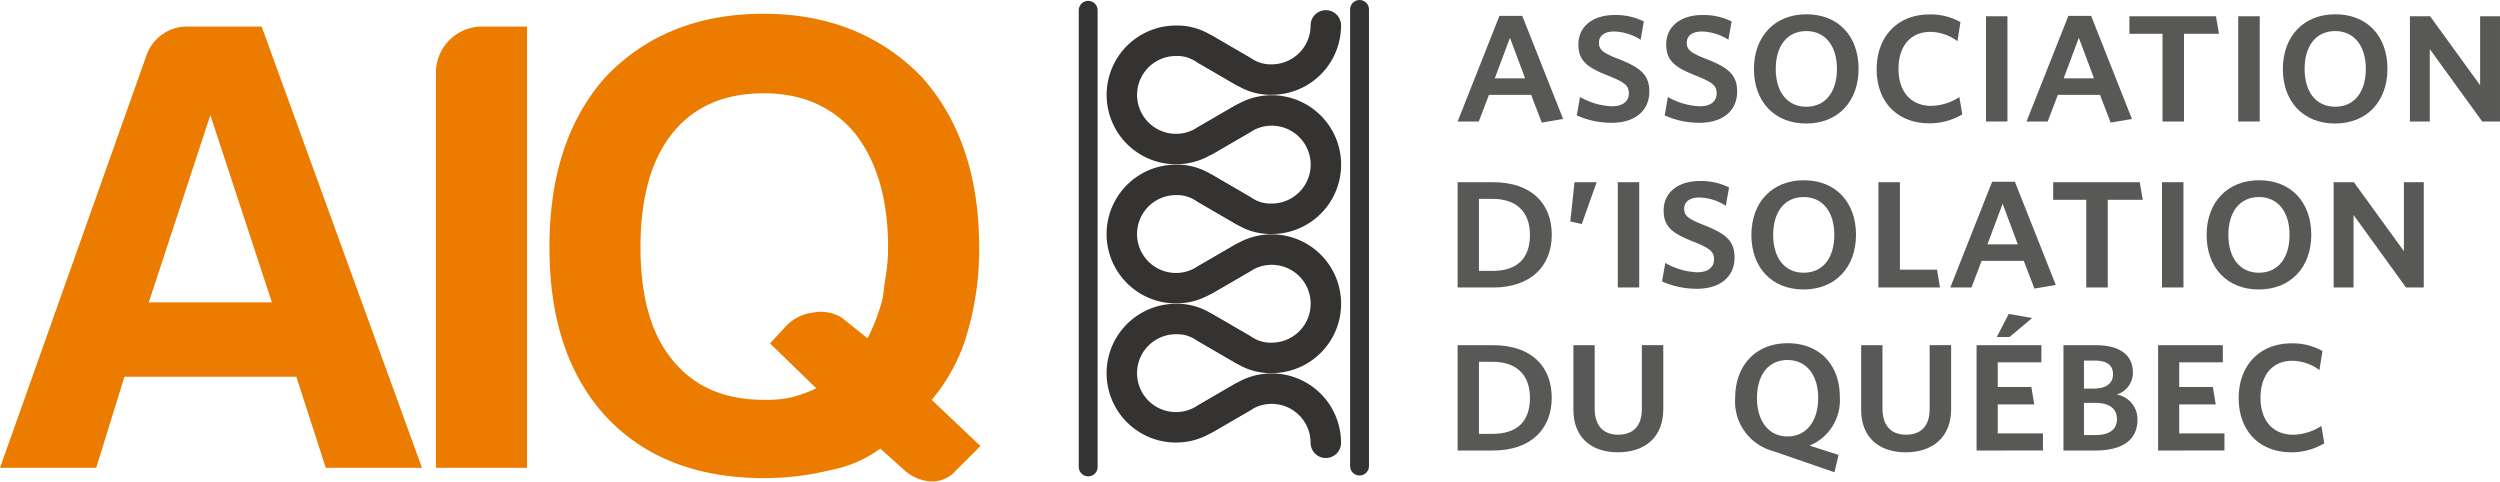 <svg height="63.756" viewBox="0 0 331.005 63.756" width="331.005" xmlns="http://www.w3.org/2000/svg"><g fill="#585856"><path d="m669.311 82.306-1.406-3.671h-5.584l-1.348 3.526h-2.8l5.536-13.99h3.018l5.411 13.649zm-4.211-11.226-2.011 5.369h4.018z" transform="translate(-465.179 -66.074)"/><path d="m678.591 82.331a11.15 11.15 0 0 1 -4.64-.978l.425-2.438a9.166 9.166 0 0 0 4.254 1.229c1.306 0 2.211-.586 2.211-1.7 0-1.026-.516-1.451-2.654-2.32-2.866-1.111-4.026-2-4.026-4.16 0-2.466 2.013-3.9 4.77-3.9a8.266 8.266 0 0 1 3.893.85l-.425 2.424a6.844 6.844 0 0 0 -3.489-1.094c-1.409 0-2.026.644-2.026 1.494 0 .893.465 1.318 2.524 2.12 3.03 1.172 4.144 2.162 4.144 4.324-0 2.728-2.113 4.149-4.961 4.149z" transform="translate(-465.179 -66.074)"/><path d="m690.221 82.331a11.09 11.09 0 0 1 -4.634-.978l.419-2.438a9.186 9.186 0 0 0 4.26 1.229c1.3 0 2.2-.586 2.2-1.7 0-1.026-.517-1.451-2.651-2.32-2.864-1.111-4.024-2-4.024-4.16 0-2.466 2.007-3.9 4.768-3.9a8.276 8.276 0 0 1 3.892.85l-.428 2.424a6.834 6.834 0 0 0 -3.486-1.094c-1.408 0-2.025.644-2.025 1.494 0 .893.465 1.318 2.517 2.12 3.04 1.172 4.151 2.162 4.151 4.324.002 2.728-2.117 4.149-4.959 4.149z" transform="translate(-465.179 -66.074)"/><path d="m704.313 82.428c-4.193 0-6.908-2.906-6.908-7.206 0-4.33 2.739-7.257 6.947-7.257 4.236 0 6.908 2.909 6.908 7.215s-2.711 7.248-6.947 7.248zm.021-12.24c-2.52 0-4.044 1.961-4.044 5.01s1.524 5.007 4.044 5.007c2.542 0 4.06-1.958 4.06-5.007s-1.539-5.01-4.06-5.01z" transform="translate(-465.179 -66.074)"/><path d="m720.645 82.4c-4.3 0-6.992-2.863-6.992-7.181s2.8-7.233 6.967-7.233a8.08 8.08 0 0 1 4.13 1.014l-.4 2.527a6.143 6.143 0 0 0 -3.592-1.233c-2.608 0-4.213 1.876-4.213 4.907 0 3.073 1.711 4.889 4.319 4.889a6.965 6.965 0 0 0 3.738-1.172l.389 2.3a8.483 8.483 0 0 1 -4.346 1.182z" transform="translate(-465.179 -66.074)"/><path d="m728.127 82.161v-13.935h2.842v13.935z" transform="translate(-465.179 -66.074)"/><path d="m744.636 82.306-1.415-3.671h-5.575l-1.351 3.526h-2.8l5.542-13.99h3.012l5.4 13.649zm-4.214-11.226-2.011 5.369h4.018z" transform="translate(-465.179 -66.074)"/><path d="m754.344 70.552v11.609h-2.844v-11.609h-4.385v-2.326h11.463l.4 2.326z" transform="translate(-465.179 -66.074)"/><path d="m761.525 82.161v-13.935h2.845v13.935z" transform="translate(-465.179 -66.074)"/><path d="m774.333 82.428c-4.19 0-6.9-2.906-6.9-7.206 0-4.33 2.736-7.257 6.945-7.257 4.236 0 6.905 2.909 6.905 7.215s-2.714 7.248-6.95 7.248zm.024-12.24c-2.526 0-4.044 1.961-4.044 5.01s1.518 5.007 4.044 5.007c2.542 0 4.063-1.958 4.063-5.007s-1.542-5.01-4.063-5.01z" transform="translate(-465.179 -66.074)"/><path d="m793.834 82.161-6.948-9.587v9.587h-2.63v-13.935h2.67l6.628 9.134v-9.134h2.63v13.935z" transform="translate(-465.179 -66.074)"/><path d="m662.853 104.139h-4.683v-13.939h4.683c5.131 0 7.782 2.849 7.782 6.954 0 4.146-2.76 6.985-7.782 6.985zm-.025-11.733h-1.837v9.534h1.8c3.1 0 4.958-1.494 4.958-4.767-.002-3.207-1.969-4.767-4.921-4.767z" transform="translate(-465.179 -66.074)"/><path d="m674.61 95.74-1.518-.346.555-5.193h2.93z" transform="translate(-465.179 -66.074)"/><path d="m679.377 104.139v-13.939h2.839v13.938z" transform="translate(-465.179 -66.074)"/><path d="m689.871 104.309a11.142 11.142 0 0 1 -4.636-.978l.431-2.441a9.167 9.167 0 0 0 4.254 1.233c1.306 0 2.2-.59 2.2-1.7 0-1.026-.51-1.451-2.647-2.32-2.87-1.117-4.024-2-4.024-4.16 0-2.465 2.01-3.9 4.768-3.9a8.291 8.291 0 0 1 3.895.851l-.431 2.423a6.822 6.822 0 0 0 -3.483-1.093c-1.415 0-2.034.643-2.034 1.494 0 .886.471 1.311 2.523 2.119 3.04 1.178 4.151 2.162 4.151 4.324.001 2.727-2.118 4.148-4.967 4.148z" transform="translate(-465.179 -66.074)"/><path d="m703.967 104.4c-4.194 0-6.9-2.9-6.9-7.209 0-4.324 2.736-7.251 6.95-7.251s6.9 2.915 6.9 7.215-2.717 7.245-6.95 7.245zm.018-12.237c-2.517 0-4.036 1.961-4.036 5.01s1.519 5.01 4.036 5.01c2.548 0 4.061-1.961 4.061-5.01s-1.532-5.01-4.061-5.01z" transform="translate(-465.179 -66.074)"/><path d="m713.886 104.139v-13.939h2.845v11.575h4.916l.389 2.363z" transform="translate(-465.179 -66.074)"/><path d="m734.54 104.284-1.409-3.674h-5.581l-1.345 3.529h-2.805l5.542-14h3.012l5.414 13.658zm-4.209-11.234-2.013 5.374h4.023z" transform="translate(-465.179 -66.074)"/><path d="m744.251 92.527v11.612h-2.846v-11.612h-4.381v-2.327h11.456l.41 2.326z" transform="translate(-465.179 -66.074)"/><path d="m751.432 104.139v-13.939h2.842v13.938z" transform="translate(-465.179 -66.074)"/><path d="m764.24 104.4c-4.19 0-6.9-2.9-6.9-7.209 0-4.324 2.736-7.251 6.95-7.251 4.23 0 6.905 2.915 6.905 7.215s-2.719 7.245-6.955 7.245zm.021-12.237c-2.523 0-4.042 1.961-4.042 5.01s1.519 5.01 4.042 5.01c2.545 0 4.06-1.961 4.06-5.01s-1.54-5.01-4.06-5.01z" transform="translate(-465.179 -66.074)"/><path d="m783.74 104.139-6.947-9.6v9.6h-2.633v-13.939h2.675l6.626 9.128v-9.128h2.63v13.938z" transform="translate(-465.179 -66.074)"/><path d="m662.853 125.722h-4.683v-13.943h4.683c5.128 0 7.779 2.848 7.779 6.953 0 4.142-2.754 6.99-7.779 6.99zm-.028-11.745h-1.831v9.541h1.792c3.1 0 4.961-1.494 4.961-4.768 0-3.212-1.967-4.773-4.922-4.773z" transform="translate(-465.179 -66.074)"/><path d="m679.4 125.959c-3.57 0-5.9-2-5.9-5.63v-8.55h2.817v8.4c0 2.119 1.027 3.449 3.1 3.449 2.1 0 3.146-1.251 3.146-3.389v-8.465h2.839v8.484c.006 3.703-2.433 5.701-6.002 5.701z" transform="translate(-465.179 -66.074)"/><path d="m704.776 125.072 3.832 1.233-.54 2.3-8.123-2.806a6.788 6.788 0 0 1 -5.025-7.032c0-4.324 2.742-7.251 6.947-7.251s6.908 2.83 6.908 7.111a6.5 6.5 0 0 1 -3.999 6.445zm-2.93-11.332c-2.542 0-4.039 2-4.039 5.029 0 3.012 1.519 5.089 4.039 5.089 2.547 0 4.063-2.077 4.063-5.089 0-3.031-1.54-5.029-4.063-5.029z" transform="translate(-465.179 -66.074)"/><path d="m717.5 125.959c-3.571 0-5.9-2-5.9-5.63v-8.55h2.824v8.4c0 2.119 1.026 3.449 3.1 3.449 2.095 0 3.146-1.251 3.146-3.389v-8.465h2.842v8.484c-.007 3.703-2.442 5.701-6.012 5.701z" transform="translate(-465.179 -66.074)"/><path d="m726.882 125.722v-13.943h8.578v2.265h-5.776v3.273h4.449l.386 2.3h-4.835v3.838h5.985v2.265zm4.363-15.03h-1.685l1.579-3.055 3.1.546z" transform="translate(-465.179 -66.074)"/><path d="m742.62 125.722h-4.233v-13.943h4.294c3.319 0 4.9 1.415 4.9 3.619a3.021 3.021 0 0 1 -2.138 2.909 3.31 3.31 0 0 1 2.739 3.352c-.002 2.741-2.1 4.063-5.562 4.063zm-.085-11.9h-1.435v3.7h1.3c1.673 0 2.545-.711 2.545-1.9.004-1.122-.704-1.803-2.41-1.803zm.039 5.593h-1.474v4.264h1.518c1.8 0 2.845-.705 2.845-2.1.002-1.414-1.003-2.167-2.889-2.167z" transform="translate(-465.179 -66.074)"/><path d="m750.916 125.722v-13.943h8.572v2.265h-5.776v3.273h4.452l.385 2.3h-4.837v3.838h5.988v2.265z" transform="translate(-465.179 -66.074)"/><path d="m768.576 125.959c-4.294 0-6.99-2.866-6.99-7.19s2.8-7.233 6.972-7.233a7.986 7.986 0 0 1 4.123 1.014l-.407 2.526a6.1 6.1 0 0 0 -3.592-1.233c-2.608 0-4.208 1.877-4.208 4.907 0 3.073 1.706 4.883 4.318 4.883a7.017 7.017 0 0 0 3.741-1.166l.388 2.3a8.488 8.488 0 0 1 -4.345 1.192z" transform="translate(-465.179 -66.074)"/></g><path d="m490.313 69.594h9.511l21.227 58.42h-12.737l-3.9-12.058h-22.762l-3.736 12.058h-12.737l19.36-54.514a5.7 5.7 0 0 1 5.774-3.906zm2.717 11.718-8.151 24.794h16.3z" fill="#eb7c00" transform="translate(-465.179 -66.074)"/><path d="m522.9 128.014v-52.306a6.088 6.088 0 0 1 6.114-6.114h5.944v58.42z" fill="#eb7c00" transform="translate(-465.179 -66.074)"/><path d="m581.739 125.467a16.481 16.481 0 0 1 -6.792 2.886 35.629 35.629 0 0 1 -8.661 1.02q-13.248 0-20.889-8.152-7.474-8.152-7.471-22.417t7.474-22.587q7.98-8.318 20.889-8.32 12.735 0 20.889 8.32 7.64 8.494 7.641 22.587a38.9 38.9 0 0 1 -1.528 11.209 23.659 23.659 0 0 1 -4.756 9l6.454 6.113-3.227 3.227a4.168 4.168 0 0 1 -3.566 1.444 5.765 5.765 0 0 1 -3.057-1.274zm-8.49-7.982-6.115-5.945 2.038-2.207a5.861 5.861 0 0 1 3.652-1.868 5.277 5.277 0 0 1 3.82.68l3.4 2.716a24.979 24.979 0 0 0 2.037-5.434c.111-1.018.255-2.065.425-3.142a22.417 22.417 0 0 0 .255-3.481q0-9.509-4.416-15.115-4.419-5.259-12.057-5.263-7.813 0-12.059 5.263t-4.247 15.111q0 9.851 4.245 14.945 4.244 5.265 12.059 5.264a14.837 14.837 0 0 0 3.736-.339 17.721 17.721 0 0 0 3.227-1.185z" fill="#eb7c00" transform="translate(-465.179 -66.074)"/><path d="m629.644 75.454-4.817-2.8a7.194 7.194 0 0 0 -.658-.384 6.444 6.444 0 0 0 -3.276-.8 7.169 7.169 0 1 0 3.243 13.558s.427-.233.606-.347l4.9-2.843" fill="none" stroke="#353331" stroke-linecap="round" stroke-width="4.032" transform="translate(-465.179 -66.074)"/><path d="m624.8 91.059 4.817 2.8a7.337 7.337 0 0 0 .662.381 6.462 6.462 0 0 0 3.274.8 7.17 7.17 0 1 0 -3.245-13.56s-.425.232-.6.346l-4.9 2.843" fill="none" stroke="#353331" stroke-linecap="round" stroke-width="4.032" transform="translate(-465.179 -66.074)"/><path d="m624.8 72.625 4.817 2.8a7.337 7.337 0 0 0 .662.381 6.462 6.462 0 0 0 3.274.8 7.162 7.162 0 0 0 7.168-7.17" fill="none" stroke="#353331" stroke-linecap="round" stroke-width="4.032" transform="translate(-465.179 -66.074)"/><path d="m629.644 93.871-4.817-2.8a6.944 6.944 0 0 0 -.658-.381 6.475 6.475 0 0 0 -3.276-.8 7.17 7.17 0 1 0 3.243 13.558s.427-.23.606-.344l4.9-2.847" fill="none" stroke="#353331" stroke-linecap="round" stroke-width="4.032" transform="translate(-465.179 -66.074)"/><path d="m624.8 109.476 4.817 2.8a7.591 7.591 0 0 0 .662.382 6.456 6.456 0 0 0 3.274.8 7.169 7.169 0 1 0 -3.245-13.558s-.425.233-.6.346l-4.9 2.844" fill="none" stroke="#353331" stroke-linecap="round" stroke-width="4.032" transform="translate(-465.179 -66.074)"/><path d="m629.644 112.289-4.817-2.794a7.193 7.193 0 0 0 -.658-.384 6.469 6.469 0 0 0 -3.276-.8 7.17 7.17 0 1 0 3.243 13.558s.427-.233.606-.348l4.9-2.844" fill="none" stroke="#353331" stroke-linecap="round" stroke-width="4.032" transform="translate(-465.179 -66.074)"/><path d="m640.719 124.7a7.168 7.168 0 0 0 -7.168-7.168 7.1 7.1 0 0 0 -3.245.784s-.425.229-.6.344l-4.9 2.845" fill="none" stroke="#353331" stroke-linecap="round" stroke-width="4.032" transform="translate(-465.179 -66.074)"/><path d="m144.078 1.36v60.461" fill="none" stroke="#353331" stroke-linecap="round" stroke-width="2.497"/><path d="m180.006 1.248v60.461" fill="none" stroke="#353331" stroke-linecap="round" stroke-width="2.497"/></svg>